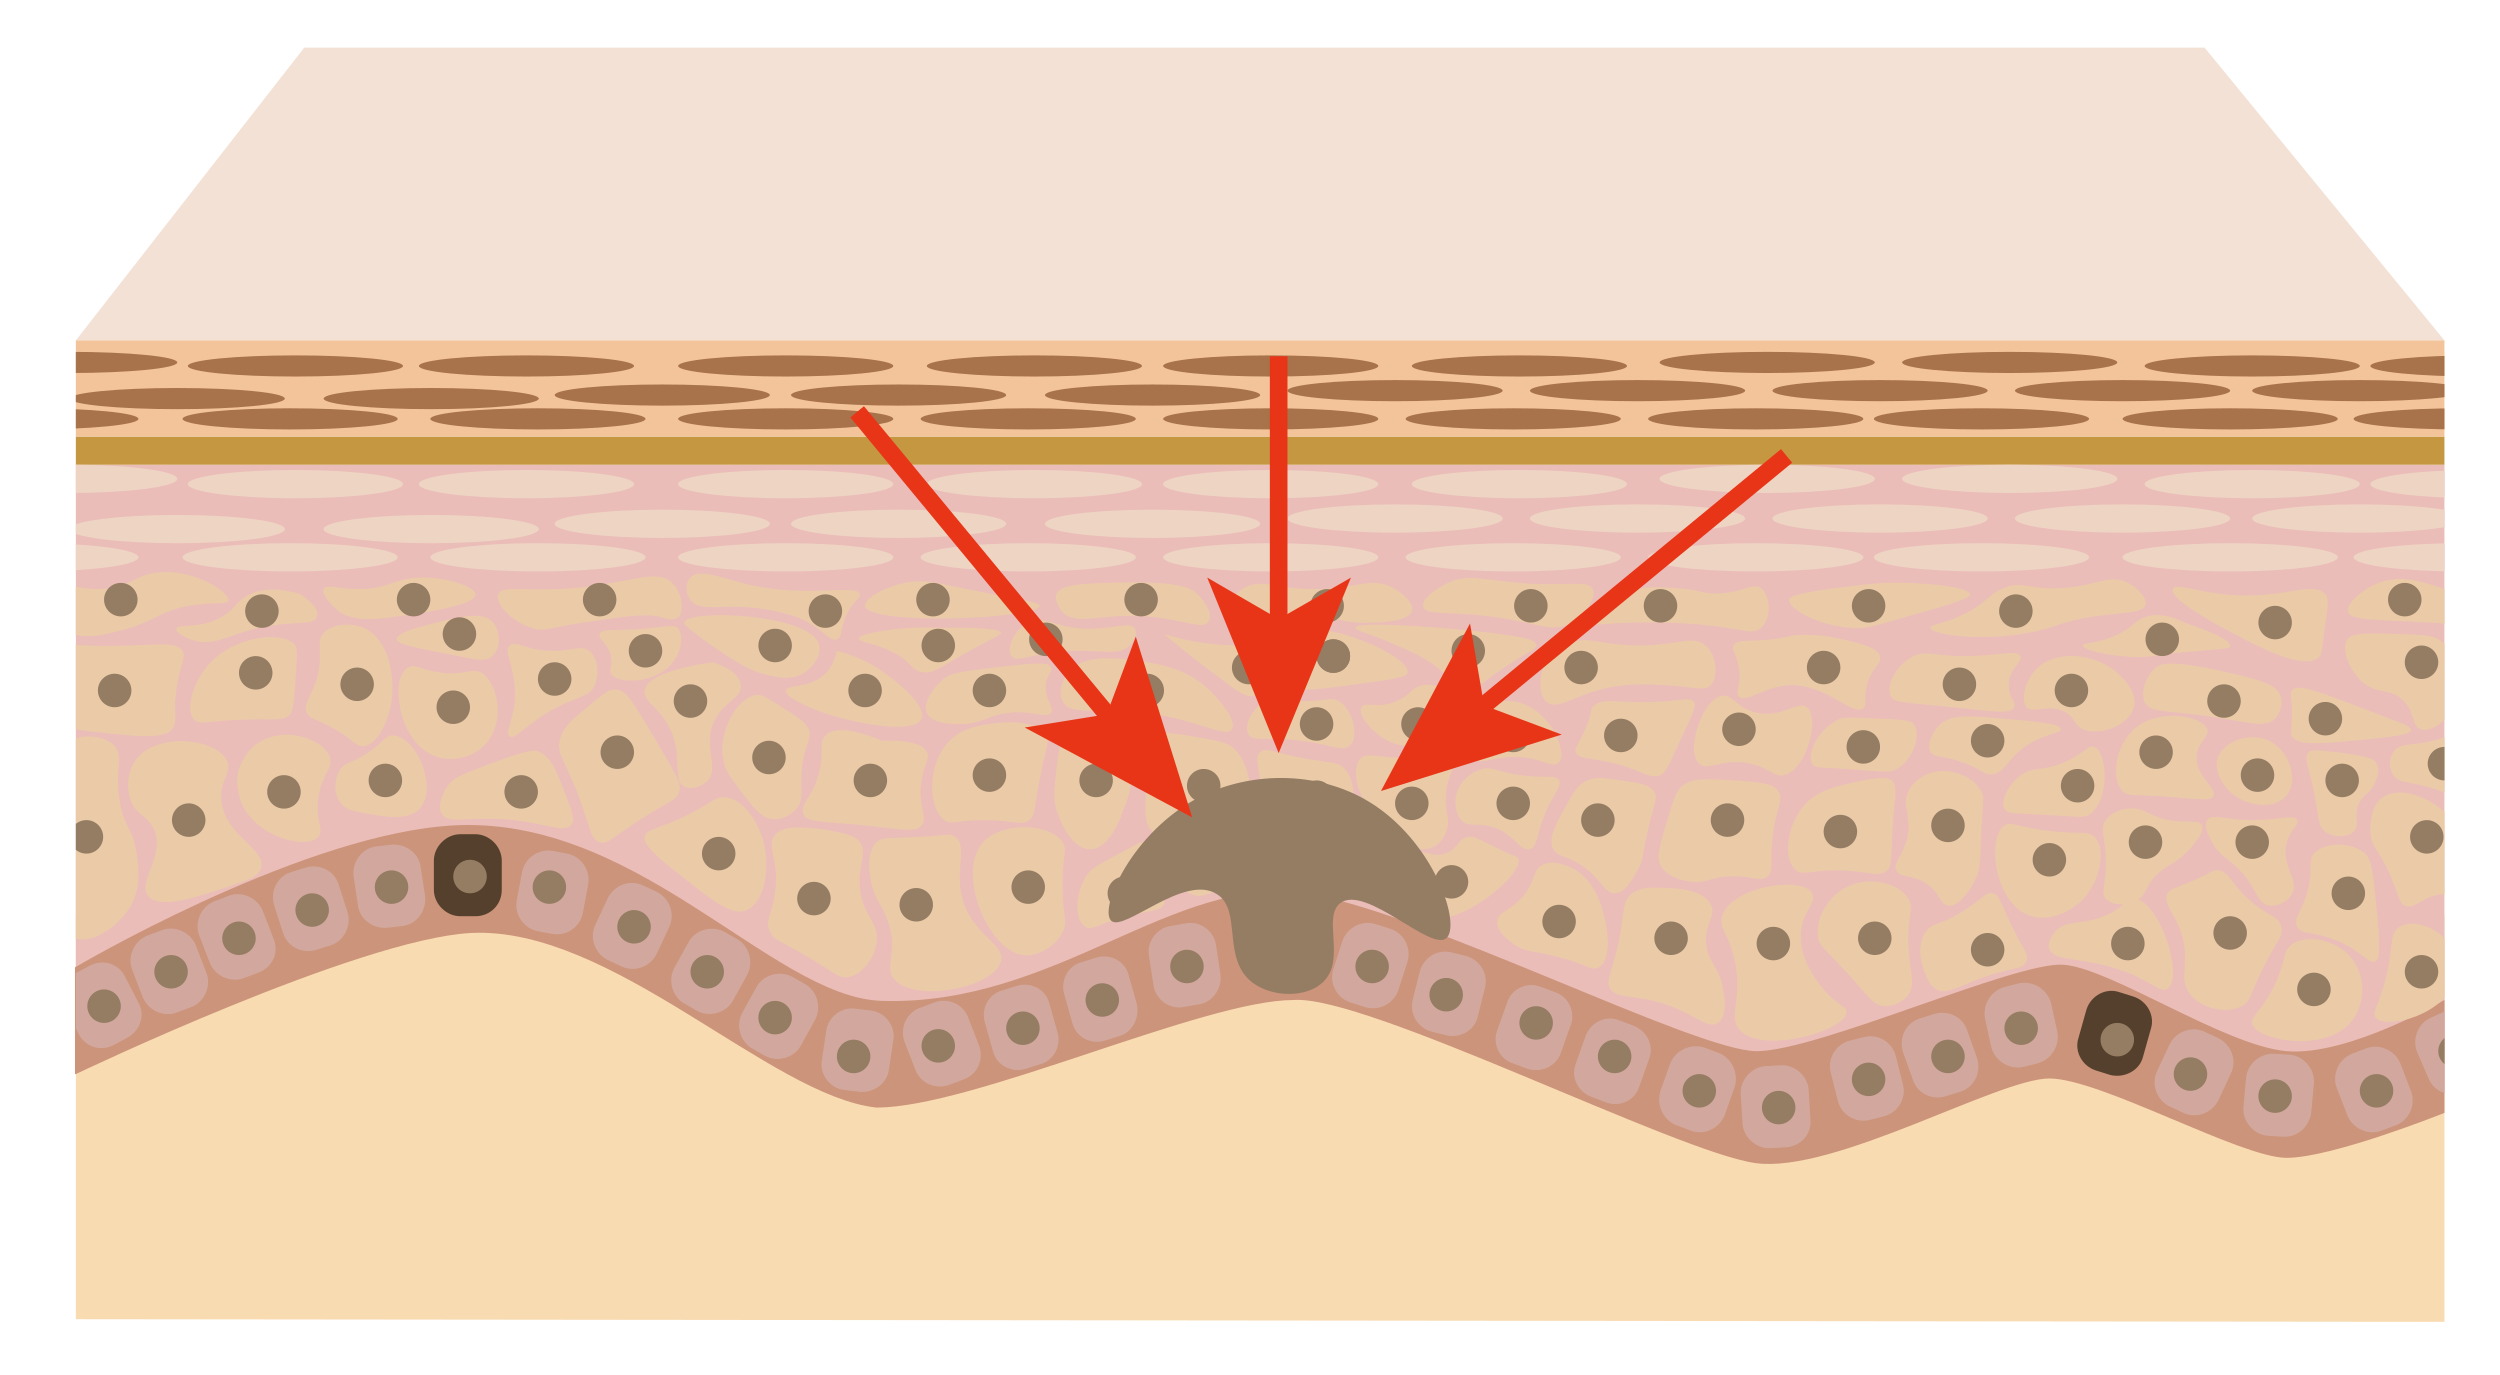 <?xml version="1.0" encoding="utf-8"?>
<!-- Generator: Adobe Illustrator 26.3.1, SVG Export Plug-In . SVG Version: 6.00 Build 0)  -->
<svg version="1.1" id="レイヤー_1" xmlns="http://www.w3.org/2000/svg" xmlns:xlink="http://www.w3.org/1999/xlink" x="0px"
	 y="0px" viewBox="0 0 283.5 155.9" style="enable-background:new 0 0 283.5 155.9;" xml:space="preserve">
<style type="text/css">
	.st0{fill:#F9DBB2;}
	.st1{fill:#EBBDB8;}
	.st2{fill:#F3E1D6;}
	.st3{fill:#CC947A;}
	.st4{fill:#C69741;}
	.st5{fill:#F3C49A;}
	.st6{clip-path:url(#SVGID_00000041978179487489245430000016481461875336800665_);}
	.st7{fill:#D2A89E;}
	.st8{fill:#54402C;}
	.st9{fill:#957D64;}
	.st10{clip-path:url(#SVGID_00000169541380742442847370000000426591151803847319_);}
	.st11{fill:#EED5C3;}
	.st12{clip-path:url(#SVGID_00000024689632628332392500000000730898057063234965_);}
	.st13{fill:#A8734A;}
	.st14{clip-path:url(#SVGID_00000134210587665520611090000006935464756526414725_);}
	.st15{fill:#EBCBA7;}
	.st16{fill:none;stroke:#E83518;stroke-width:2;stroke-miterlimit:5;}
	.st17{fill:#E83518;}
</style>
<g>
	<polygon class="st0" points="277.2,103.8 8.6,103.8 8.6,149.6 277.2,149.9 	"/>
	<polygon class="st1" points="8.6,52.7 277.2,52.7 277.2,119.2 259.9,126.2 233.9,115 199.8,124.9 145.4,106.4 100.7,119.8 
		49.5,100.6 8.6,119.2 	"/>
	<polygon class="st2" points="277.2,38.6 8.6,38.6 34.5,5.4 250,5.4 	"/>
	<path class="st3" d="M8.6,121.8c0,0,32-15.3,44.8-16c16-0.8,33.9,18.5,46,19.8c10.9,0,37.1-12.2,47.3-12.2
		c8.3-0.6,43.5,17.3,52.4,18.5s27.5-9.6,33.3-9.6s21.7,9,26.9,9c5.2,0,17.9-5.1,17.9-5.1v-12.8c0,0-10.9,6.4-17.9,5.8
		c-7-0.6-19.9-9.4-25.3-9.8s-27.8,9.8-34.8,9.8s-37.9-15.9-51.2-17.9c-15-2.2-28.2,12.8-48,12.2c-12.7-0.4-28.2-21.9-49.9-19.8
		c-17.2,1.6-41.6,16-41.6,16v12.1H8.6z"/>
	<rect x="8.6" y="49.5" class="st4" width="268.6" height="3.2"/>
	<rect x="8.6" y="38.6" class="st5" width="268.6" height="10.9"/>
	<g>
		<g>
			<defs>
				<rect id="SVGID_1_" x="8.6" y="91.1" width="268.6" height="40.9"/>
			</defs>
			<clipPath id="SVGID_00000162344723891132297330000000397278376204457883_">
				<use xlink:href="#SVGID_1_"  style="overflow:visible;"/>
			</clipPath>
			<g style="clip-path:url(#SVGID_00000162344723891132297330000000397278376204457883_);">
				<path class="st7" d="M14.4,117.7l-1.5,0.8c-1.5,0.8-3.3,0.2-4-1.3l-1.5-2.9c-0.8-1.5-0.2-3.3,1.3-4l1.5-0.8
					c1.5-0.8,3.3-0.2,4,1.3l1.5,2.9C16.5,115.1,15.9,116.9,14.4,117.7z"/>
				<path class="st7" d="M21.7,114.2l-1.6,0.6c-1.5,0.6-3.3-0.2-3.9-1.7L15,110c-0.6-1.5,0.2-3.3,1.7-3.9l1.6-0.6
					c1.5-0.6,3.3,0.2,3.9,1.7l1.2,3.1C24,111.8,23.2,113.6,21.7,114.2z"/>
				<path class="st7" d="M29.3,110.3l-1.6,0.6c-1.5,0.6-3.3-0.2-3.9-1.7l-1.2-3.1c-0.6-1.5,0.2-3.3,1.7-3.9l1.6-0.6
					c1.5-0.6,3.3,0.2,3.9,1.7l1.2,3.1C31.7,108,30.9,109.7,29.3,110.3z"/>
				<path class="st7" d="M37.5,107.2l-1.6,0.5c-1.6,0.5-3.3-0.3-3.8-1.9l-1-3.1c-0.5-1.6,0.3-3.3,1.9-3.8l1.6-0.5
					c1.6-0.5,3.3,0.3,3.8,1.9l1,3.1C39.9,105,39,106.7,37.5,107.2z"/>
				<path class="st7" d="M45.7,105l-1.7,0.2c-1.6,0.2-3.2-0.9-3.4-2.5l-0.5-3.3c-0.2-1.6,0.9-3.2,2.5-3.4l1.7-0.2
					c1.6-0.2,3.2,0.9,3.4,2.5l0.5,3.3C48.4,103.2,47.3,104.8,45.7,105z"/>
				<path class="st8" d="M53.9,103.9h-1.7c-1.6,0-3-1.4-3-3v-3.3c0-1.6,1.4-3,3-3h1.7c1.6,0,3,1.4,3,3v3.3
					C56.9,102.6,55.6,103.9,53.9,103.9z"/>
				<path class="st7" d="M62.6,105.9l-1.6-0.3c-1.6-0.3-2.7-1.9-2.4-3.5l0.6-3.2c0.3-1.6,1.9-2.7,3.5-2.4l1.6,0.3
					c1.6,0.3,2.7,1.9,2.4,3.5l-0.6,3.2C65.8,105.1,64.3,106.2,62.6,105.9z"/>
				<path class="st7" d="M70.5,109.6l-1.5-0.7c-1.5-0.7-2.2-2.5-1.5-4l1.4-3c0.7-1.5,2.5-2.2,4-1.5l1.5,0.7c1.5,0.7,2.2,2.5,1.5,4
					l-1.4,3C73.8,109.6,72,110.3,70.5,109.6z"/>
				<path class="st7" d="M79,114.6l-1.4-0.8c-1.4-0.8-1.9-2.7-1.1-4.1l1.6-2.9c0.8-1.4,2.7-1.9,4.1-1.1l1.4,0.8
					c1.4,0.8,1.9,2.7,1.1,4.1l-1.6,2.9C82.3,114.9,80.4,115.4,79,114.6z"/>
				<path class="st7" d="M86.7,119.7l-1.4-0.8c-1.4-0.8-1.9-2.7-1.1-4.1l1.6-2.9c0.8-1.4,2.7-1.9,4.1-1.1l1.4,0.8
					c1.4,0.8,1.9,2.7,1.1,4.1l-1.6,2.9C90,120,88.1,120.5,86.7,119.7z"/>
				<path class="st7" d="M97.4,123.8l-1.7-0.2c-1.6-0.2-2.8-1.8-2.5-3.4l0.5-3.3c0.2-1.6,1.8-2.8,3.4-2.5l1.7,0.2
					c1.6,0.2,2.8,1.8,2.5,3.4l-0.5,3.3C100.6,122.9,99,124,97.4,123.8z"/>
				<path class="st7" d="M109.3,122.4l-1.6,0.6c-1.5,0.6-3.3-0.1-3.9-1.7l-1.2-3.1c-0.6-1.5,0.1-3.3,1.7-3.9l1.6-0.6
					c1.5-0.6,3.3,0.1,3.9,1.7l1.2,3.1C111.6,120.1,110.9,121.8,109.3,122.4z"/>
				<path class="st7" d="M117.9,120.7l-1.6,0.5c-1.6,0.5-3.3-0.4-3.7-2l-0.9-3.2c-0.5-1.6,0.4-3.3,2-3.7l1.6-0.5
					c1.6-0.5,3.3,0.4,3.7,2l0.9,3.2C120.4,118.6,119.5,120.3,117.9,120.7z"/>
				<path class="st7" d="M126.9,117.5l-1.6,0.5c-1.6,0.5-3.3-0.4-3.7-2l-0.9-3.2c-0.5-1.6,0.4-3.3,2-3.7l1.6-0.5
					c1.6-0.5,3.3,0.4,3.7,2l0.9,3.2C129.3,115.4,128.4,117.1,126.9,117.5z"/>
				<path class="st7" d="M135.9,113.9l-1.7,0.3c-1.6,0.3-3.2-0.9-3.4-2.5l-0.5-3.3c-0.3-1.6,0.9-3.2,2.5-3.4l1.7-0.3
					c1.6-0.3,3.2,0.9,3.4,2.5l0.5,3.3C138.6,112.1,137.5,113.7,135.9,113.9z"/>
				<path class="st8" d="M146.7,111.6H145c-1.7,0-3-1.4-3-3v-3.3c0-1.7,1.3-3,3-3h1.7c1.7,0,3,1.3,3,3v3.3
					C149.7,110.2,148.3,111.6,146.7,111.6z"/>
				<path class="st7" d="M154.8,114.2l-1.6-0.5c-1.6-0.5-2.5-2.2-2-3.8l1-3.1c0.5-1.6,2.2-2.5,3.8-2l1.6,0.5c1.6,0.5,2.5,2.2,2,3.8
					l-1,3.1C158.1,113.8,156.4,114.7,154.8,114.2z"/>
				<path class="st7" d="M164,117.4l-1.6-0.4c-1.6-0.4-2.6-2-2.2-3.6l0.8-3.2c0.4-1.6,2-2.6,3.6-2.2l1.6,0.4c1.6,0.4,2.6,2,2.2,3.6
					l-0.8,3.2C167.3,116.8,165.6,117.8,164,117.4z"/>
				<path class="st7" d="M173.2,121.2l-1.6-0.6c-1.6-0.5-2.4-2.3-1.8-3.8l1.1-3.1c0.5-1.6,2.3-2.4,3.8-1.8l1.6,0.6
					c1.6,0.5,2.4,2.3,1.8,3.8l-1.1,3.1C176.5,120.9,174.8,121.7,173.2,121.2z"/>
				<path class="st7" d="M182.1,125l-1.6-0.6c-1.6-0.6-2.4-2.3-1.8-3.8l1.1-3.1c0.6-1.6,2.3-2.4,3.8-1.8l1.6,0.6
					c1.6,0.6,2.4,2.3,1.8,3.8l-1.1,3.1C185.4,124.8,183.7,125.6,182.1,125z"/>
				<path class="st7" d="M191.7,128.2l-1.6-0.6c-1.5-0.6-2.3-2.3-1.8-3.9l1.1-3.1c0.6-1.5,2.3-2.3,3.9-1.8l1.6,0.6
					c1.5,0.6,2.3,2.3,1.8,3.9l-1.1,3.1C195,128,193.2,128.8,191.7,128.2z"/>
				<path class="st7" d="M202.5,130.1l-1.7,0.1c-1.6,0.1-3.1-1.2-3.2-2.8l-0.2-3.3c-0.1-1.6,1.2-3.1,2.8-3.2l1.7-0.1
					c1.6-0.1,3.1,1.2,3.2,2.8l0.2,3.3C205.5,128.6,204.2,130,202.5,130.1z"/>
				<path class="st7" d="M213.6,126.6L212,127c-1.6,0.4-3.2-0.6-3.6-2.2l-0.8-3.2c-0.4-1.6,0.6-3.2,2.2-3.6l1.6-0.4
					c1.6-0.4,3.2,0.6,3.6,2.2l0.8,3.2C216.2,124.6,215.2,126.2,213.6,126.6z"/>
				<path class="st7" d="M222.3,123.8l-1.6,0.5c-1.6,0.5-3.3-0.3-3.8-1.9l-1.1-3.1c-0.5-1.6,0.3-3.3,1.9-3.8l1.6-0.5
					c1.6-0.5,3.3,0.3,3.8,1.9l1.1,3.1C224.7,121.6,223.9,123.3,222.3,123.8z"/>
				<path class="st7" d="M231,120.6l-1.6,0.4c-1.6,0.3-3.2-0.7-3.6-2.3l-0.7-3.2c-0.3-1.6,0.7-3.2,2.3-3.6l1.6-0.4
					c1.6-0.3,3.2,0.7,3.6,2.3l0.7,3.2C233.6,118.6,232.6,120.2,231,120.6z"/>
				<path class="st8" d="M239.3,121.9l-1.6-0.5c-1.6-0.5-2.5-2.2-2-3.7l0.9-3.2c0.5-1.6,2.2-2.5,3.7-2l1.6,0.5
					c1.6,0.5,2.5,2.2,2,3.7l-0.9,3.2C242.6,121.4,240.9,122.3,239.3,121.9z"/>
				<path class="st7" d="M247.6,126.2l-1.5-0.7c-1.5-0.7-2.2-2.5-1.5-4l1.4-3c0.7-1.5,2.5-2.2,4-1.5l1.5,0.7c1.5,0.7,2.2,2.5,1.5,4
					l-1.4,3C250.9,126.2,249.1,126.9,247.6,126.2z"/>
				<path class="st7" d="M258.9,128.9l-1.7-0.1c-1.6-0.1-2.9-1.6-2.8-3.2l0.3-3.3c0.1-1.6,1.6-2.9,3.2-2.8l1.7,0.1
					c1.6,0.1,2.9,1.6,2.8,3.2l-0.3,3.3C261.9,127.8,260.5,129,258.9,128.9z"/>
				<path class="st7" d="M271.7,127.6l-1.6,0.6c-1.5,0.6-3.3-0.2-3.9-1.7l-1.2-3.1c-0.6-1.5,0.2-3.3,1.7-3.9l1.6-0.6
					c1.5-0.6,3.3,0.2,3.9,1.7l1.2,3.1C274,125.3,273.2,127,271.7,127.6z"/>
				<path class="st7" d="M280.8,123.2l-1.5,0.7c-1.5,0.6-3.3-0.1-3.9-1.6l-1.3-3c-0.6-1.5,0.1-3.3,1.6-3.9l1.5-0.7
					c1.5-0.6,3.3,0.1,3.9,1.6l1.3,3C283,120.8,282.3,122.6,280.8,123.2z"/>
				<circle class="st9" cx="11.8" cy="114.1" r="1.9"/>
				<circle class="st9" cx="19.4" cy="110.2" r="1.9"/>
				<circle class="st9" cx="27.1" cy="106.4" r="1.9"/>
				<circle class="st9" cx="35.4" cy="103.2" r="1.9"/>
				<circle class="st9" cx="44.4" cy="100.6" r="1.9"/>
				<circle class="st9" cx="53.3" cy="99.4" r="1.9"/>
				<circle class="st9" cx="62.3" cy="100.6" r="1.9"/>
				<circle class="st9" cx="71.9" cy="105.1" r="1.9"/>
				<circle class="st9" cx="80.2" cy="110.2" r="1.9"/>
				<circle class="st9" cx="87.9" cy="115.4" r="1.9"/>
				<circle class="st9" cx="96.8" cy="119.8" r="1.9"/>
				<circle class="st9" cx="106.4" cy="118.6" r="1.9"/>
				<circle class="st9" cx="116" cy="116.6" r="1.9"/>
				<circle class="st9" cx="125" cy="113.4" r="1.9"/>
				<path class="st9" d="M136.5,109.6c0,1.1-0.9,1.9-1.9,1.9c-1.1,0-1.9-0.9-1.9-1.9c0-1.1,0.9-1.9,1.9-1.9S136.5,108.5,136.5,109.6
					z"/>
				<circle class="st9" cx="146.1" cy="107.7" r="1.9"/>
				<circle class="st9" cx="155.6" cy="109.6" r="1.9"/>
				<circle class="st9" cx="164" cy="112.8" r="1.9"/>
				<circle class="st9" cx="174.2" cy="116" r="1.9"/>
				<circle class="st9" cx="183.1" cy="119.8" r="1.9"/>
				<circle class="st9" cx="192.7" cy="123.7" r="1.9"/>
				<circle class="st9" cx="201.7" cy="125.6" r="1.9"/>
				<circle class="st9" cx="211.9" cy="122.4" r="1.9"/>
				<circle class="st9" cx="220.9" cy="119.8" r="1.9"/>
				<circle class="st9" cx="229.2" cy="116.6" r="1.9"/>
				<circle class="st9" cx="240.1" cy="117.9" r="1.9"/>
				<circle class="st9" cx="248.4" cy="121.8" r="1.9"/>
				<circle class="st9" cx="258" cy="124.3" r="1.9"/>
				<circle class="st9" cx="269.5" cy="123.7" r="1.9"/>
				<circle class="st9" cx="278.4" cy="119.2" r="1.9"/>
			</g>
		</g>
	</g>
	<g>
		<g>
			<defs>
				<rect id="SVGID_00000088129305636744276480000018216157561432561053_" x="8.6" y="52.7" width="268.6" height="18.5"/>
			</defs>
			<clipPath id="SVGID_00000084495063499363570160000014411665419120820118_">
				<use xlink:href="#SVGID_00000088129305636744276480000018216157561432561053_"  style="overflow:visible;"/>
			</clipPath>
			<g style="clip-path:url(#SVGID_00000084495063499363570160000014411665419120820118_);">
				<ellipse class="st11" cx="32.9" cy="63.2" rx="12.2" ry="1.6"/>
				<ellipse class="st11" cx="61" cy="63.2" rx="12.2" ry="1.6"/>
				<ellipse class="st11" cx="89.1" cy="63.2" rx="12.2" ry="1.6"/>
				<ellipse class="st11" cx="116.6" cy="63.2" rx="12.2" ry="1.6"/>
				<ellipse class="st11" cx="144.1" cy="63.2" rx="12.2" ry="1.6"/>
				<ellipse class="st11" cx="171.6" cy="63.2" rx="12.2" ry="1.6"/>
				<ellipse class="st11" cx="199.1" cy="63.2" rx="12.2" ry="1.6"/>
				<ellipse class="st11" cx="224.7" cy="63.2" rx="12.2" ry="1.6"/>
				<ellipse class="st11" cx="252.9" cy="63.2" rx="12.2" ry="1.6"/>
				<ellipse class="st11" cx="279.1" cy="63.2" rx="12.2" ry="1.6"/>
				<ellipse class="st11" cx="3.5" cy="63.2" rx="12.2" ry="1.6"/>
				<ellipse class="st11" cx="20.1" cy="60" rx="12.2" ry="1.6"/>
				<ellipse class="st11" cx="48.9" cy="60" rx="12.2" ry="1.6"/>
				<ellipse class="st11" cx="75.1" cy="59.4" rx="12.2" ry="1.6"/>
				<ellipse class="st11" cx="101.9" cy="59.4" rx="12.2" ry="1.6"/>
				<ellipse class="st11" cx="130.7" cy="59.4" rx="12.2" ry="1.6"/>
				<ellipse class="st11" cx="158.2" cy="58.8" rx="12.2" ry="1.6"/>
				<ellipse class="st11" cx="185.7" cy="58.8" rx="12.2" ry="1.6"/>
				<ellipse class="st11" cx="213.2" cy="58.8" rx="12.2" ry="1.6"/>
				<ellipse class="st11" cx="240.7" cy="58.8" rx="12.2" ry="1.6"/>
				<ellipse class="st11" cx="267.6" cy="58.8" rx="12.2" ry="1.6"/>
				<ellipse class="st11" cx="255.4" cy="54.9" rx="12.2" ry="1.6"/>
				<ellipse class="st11" cx="281" cy="54.9" rx="12.2" ry="1.6"/>
				<ellipse class="st11" cx="227.9" cy="54.3" rx="12.2" ry="1.6"/>
				<ellipse class="st11" cx="200.4" cy="54.3" rx="12.2" ry="1.6"/>
				<ellipse class="st11" cx="172.3" cy="54.9" rx="12.2" ry="1.6"/>
				<ellipse class="st11" cx="144.1" cy="54.9" rx="12.2" ry="1.6"/>
				<ellipse class="st11" cx="117.3" cy="54.9" rx="12.2" ry="1.6"/>
				<ellipse class="st11" cx="89.1" cy="54.9" rx="12.2" ry="1.6"/>
				<ellipse class="st11" cx="59.7" cy="54.9" rx="12.2" ry="1.6"/>
				<ellipse class="st11" cx="33.5" cy="54.9" rx="12.2" ry="1.6"/>
				<ellipse class="st11" cx="7.9" cy="54.3" rx="12.2" ry="1.6"/>
			</g>
		</g>
	</g>
	<g>
		<g>
			<defs>
				<rect id="SVGID_00000160910268898066535620000013900879225326519965_" x="8.6" y="39.9" width="268.6" height="13.4"/>
			</defs>
			<clipPath id="SVGID_00000171714542390269597920000008299038302319369141_">
				<use xlink:href="#SVGID_00000160910268898066535620000013900879225326519965_"  style="overflow:visible;"/>
			</clipPath>
			<g style="clip-path:url(#SVGID_00000171714542390269597920000008299038302319369141_);">
				<ellipse class="st13" cx="32.9" cy="47.5" rx="12.2" ry="1.2"/>
				<ellipse class="st13" cx="61" cy="47.5" rx="12.2" ry="1.2"/>
				<ellipse class="st13" cx="89.1" cy="47.5" rx="12.2" ry="1.2"/>
				<ellipse class="st13" cx="116.6" cy="47.5" rx="12.2" ry="1.2"/>
				<ellipse class="st13" cx="144.1" cy="47.5" rx="12.2" ry="1.2"/>
				<ellipse class="st13" cx="171.6" cy="47.5" rx="12.2" ry="1.2"/>
				<ellipse class="st13" cx="199.1" cy="47.5" rx="12.2" ry="1.2"/>
				<ellipse class="st13" cx="224.7" cy="47.5" rx="12.2" ry="1.2"/>
				<ellipse class="st13" cx="252.9" cy="47.5" rx="12.2" ry="1.2"/>
				<ellipse class="st13" cx="279.1" cy="47.5" rx="12.2" ry="1.2"/>
				<ellipse class="st13" cx="3.5" cy="47.5" rx="12.2" ry="1.2"/>
				<ellipse class="st13" cx="20.1" cy="45.2" rx="12.2" ry="1.2"/>
				<ellipse class="st13" cx="48.9" cy="45.2" rx="12.2" ry="1.2"/>
				<ellipse class="st13" cx="75.1" cy="44.8" rx="12.2" ry="1.2"/>
				<ellipse class="st13" cx="101.9" cy="44.8" rx="12.2" ry="1.2"/>
				<ellipse class="st13" cx="130.7" cy="44.8" rx="12.2" ry="1.2"/>
				<ellipse class="st13" cx="158.2" cy="44.3" rx="12.2" ry="1.2"/>
				<ellipse class="st13" cx="185.7" cy="44.3" rx="12.2" ry="1.2"/>
				<ellipse class="st13" cx="213.2" cy="44.3" rx="12.2" ry="1.2"/>
				<ellipse class="st13" cx="240.7" cy="44.3" rx="12.2" ry="1.2"/>
				<ellipse class="st13" cx="267.6" cy="44.3" rx="12.2" ry="1.2"/>
				<ellipse class="st13" cx="255.4" cy="41.5" rx="12.2" ry="1.2"/>
				<ellipse class="st13" cx="281" cy="41.5" rx="12.2" ry="1.2"/>
				<ellipse class="st13" cx="227.9" cy="41.1" rx="12.2" ry="1.2"/>
				<ellipse class="st13" cx="200.4" cy="41.1" rx="12.2" ry="1.2"/>
				<ellipse class="st13" cx="172.3" cy="41.5" rx="12.2" ry="1.2"/>
				<ellipse class="st13" cx="144.1" cy="41.5" rx="12.2" ry="1.2"/>
				<ellipse class="st13" cx="117.3" cy="41.5" rx="12.2" ry="1.2"/>
				<ellipse class="st13" cx="89.1" cy="41.5" rx="12.2" ry="1.2"/>
				<ellipse class="st13" cx="59.7" cy="41.5" rx="12.2" ry="1.2"/>
				<ellipse class="st13" cx="33.5" cy="41.5" rx="12.2" ry="1.2"/>
				<ellipse class="st13" cx="7.9" cy="41.1" rx="12.2" ry="1.2"/>
			</g>
		</g>
	</g>
	<g>
		<g>
			<defs>
				<rect id="SVGID_00000049910818676867663700000010640764804440432025_" x="8.6" y="61.6" width="268.6" height="58.2"/>
			</defs>
			<clipPath id="SVGID_00000092456989321588157780000001342665189054348427_">
				<use xlink:href="#SVGID_00000049910818676867663700000010640764804440432025_"  style="overflow:visible;"/>
			</clipPath>
			<g style="clip-path:url(#SVGID_00000092456989321588157780000001342665189054348427_);">
				<path class="st15" d="M15.4,86.2c-0.9,1.2-1.1,3-0.6,4.5c0.6,1.7,1.8,1.7,2.6,3.2c1.5,3-1.9,6.1-0.6,7.7c1.3,1.6,5.8,0,7.7-0.6
					c3.2-1.1,4.8-1.4,5.1-2.6c0.6-2.2-4.2-3.6-4.5-7.7c-0.2-2.3,1.3-3.1,0.6-4.5C24.4,83.7,17.7,83,15.4,86.2z"/>
				<path class="st15" d="M31,83.4"/>
				<path class="st15" d="M36.1,94.9c0.7-0.8-0.4-1.8,0-4.5s1.7-3.2,1.3-4.5c-0.6-2-4.8-3.5-7.7-1.9c-1.9,1-2.5,3-2.6,3.2
					c-0.6,2.2,0.4,4.1,0.6,4.5C29.7,95.1,34.8,96.3,36.1,94.9z"/>
				<path class="st15" d="M44.4,83.4c-0.8,0.1-0.8,0.7-2.6,1.9c-1.8,1.3-2.5,1-3.2,1.9c-0.7,1.1-0.8,2.8,0,3.8
					c0.6,0.9,1.6,1,3.2,1.3c2.3,0.4,4.5,0.7,5.8-0.6c1.1-1.3,0.8-3.2,0.6-3.8C47.8,85.6,46,83.3,44.4,83.4z"/>
				<path class="st15" d="M50.8,89.1c0.6-0.9,1.4-1.2,5.1-2.6c4.2-1.6,4.8-1.4,5.1-1.3c1.5,0.6,2.1,2.2,3.2,5.1
					c0.7,1.8,1,2.7,0.6,3.2c-0.8,1.1-3.1-0.3-7.7-0.6c-4.2-0.3-6.3,0.6-7-0.6C49.4,91.2,50.7,89.2,50.8,89.1z"/>
				<path class="st15" d="M7.9,84c-5.6,2.8-4.3,20.8,0.6,22.4c2.1,0.7,5.1-1.5,6.4-3.8c1.1-2.1,0.8-4.4,0.6-5.8
					c-0.4-2.8-1.4-2.9-1.9-5.8c-0.7-3.6,0.5-5.1-0.6-6.4C11.9,83.4,9.5,83.2,7.9,84z"/>
				<path class="st15" d="M68,95.5c-1.1-0.3-1-1.7-2.6-5.8c-1.5-3.8-2.3-4.3-1.9-5.8c0.3-1.4,1.4-2.3,3.2-3.8c1.6-1.3,2.3-2,3.2-1.9
					c1.1,0.1,1.7,1.1,4.5,5.8c2.4,4.1,2.9,4.8,2.6,5.8c-0.3,1-1.1,1-4.5,3.2C69.4,95,68.9,95.8,68,95.5z"/>
				<path class="st15" d="M82.1,90.4c2.2,0.1,3.9,2.9,4.5,5.1c0.7,2.8,0.2,6.7-1.9,7.7c-1.7,0.8-4.1-1.2-9-5.1
					c-2-1.7-2.7-2.5-2.6-3.2c0.2-1,1.9-0.9,5.1-2.6C80.8,91,81,90.4,82.1,90.4z"/>
				<path class="st15" d="M97.5,95.5c0.9,1.3-0.2,2.4,0,5.1c0.3,3.4,2.3,4,1.9,6.4c-0.3,1.7-1.6,3.5-3.2,3.8
					c-1.1,0.2-1.5-0.5-5.1-2.6c-2.8-1.6-3.4-1.6-3.8-2.6c-0.6-1.3,0.3-1.9,0.6-4.5c0.5-3.8-1.1-5.1,0-6.4c1-1.2,3.2-0.9,5.8-0.6
					C95.6,94.5,96.8,94.6,97.5,95.5z"/>
				<path class="st15" d="M108.3,94.9c-0.5-0.4-0.9-0.2-3.8,0c-3.8,0.2-4.4,0-5.1,0.6c-1.2,1.2-0.8,3.5-0.6,4.5
					c0.4,2.1,1.2,2.4,1.9,4.5c1.2,3.4-0.4,4.9,0.6,6.4c2.1,2.9,11.4,1.2,12.2-1.9c0.5-2.1-3.6-3-4.5-7.7
					C108.4,98.2,109.7,95.9,108.3,94.9z"/>
				<path class="st15" d="M120.5,95.5c-1.4-2.1-6.8-2.4-9,0c-3.1,3.4,0.5,12.3,4.5,12.8c1.7,0.2,3.7-1,4.5-2.6c0.6-1.2,0-1.9,0-5.1
					C120.4,97.1,121.1,96.5,120.5,95.5z"/>
				<path class="st15" d="M123.7,98.7c0.3-0.3,1.2-0.8,3.2-1.9c2.4-1.3,2.9-1.5,3.2-1.3c0.7,0.4,0,1.7,0.6,3.8
					c0.6,1.9,1.6,2.4,1.3,3.2c-0.3,0.8-1.4,0.7-3.8,1.3c-3.7,0.9-4.3,1.8-5.1,1.3C121.7,104.3,121.9,100.6,123.7,98.7z"/>
				<path class="st15" d="M137.7,94.3c1.3,0.2,1.2,1.6,3.2,2.6c1.6,0.8,2.6,0.4,3.2,1.3c0.5,0.7,0.6,2,0,2.6c-0.7,0.8-1.9-0.2-4.5,0
					c-2.5,0.2-3.1,1.2-4.5,0.6c-1.1-0.4-1.8-1.5-1.9-2.6C132.9,96.3,135.9,93.9,137.7,94.3z"/>
				<path class="st15" d="M154.4,93.6c-1.2,0-1.2,1.6-3.2,2.6s-3.4,0.1-4.5,1.3c-0.6,0.7-1.1,1.8-0.6,2.6c0.6,1,2.5,0.2,5.8,0.6
					c3.9,0.5,5.6,2.1,6.4,1.3c0.6-0.6,0.1-2-0.6-3.8C156.9,96.3,155.9,93.7,154.4,93.6z"/>
				<path class="st15" d="M166.5,94.9c-1.2,0.2-1.1,1.4-2.6,1.9s-2.4-0.5-3.2,0c-1.5,0.8-1.5,5.7,0.6,7c3.3,2.1,11.5-4.5,10.9-6.4
					c-0.1-0.3-0.4-0.2-2.6-1.3C167.5,95.1,167.2,94.8,166.5,94.9z"/>
				<path class="st15" d="M178.7,98.7c-0.3-0.2-2.4-1.4-3.8-0.6c-1.1,0.6-0.7,1.5-1.9,3.2c-1.5,2-3.1,2-3.2,3.2s1.4,2.2,1.9,2.6
					c1.3,0.9,2.2,0.7,4.5,1.3c3.6,0.8,4.2,1.8,5.1,1.3c1.7-1,0.8-5.3,0.6-5.8C181.6,102.8,181,100.1,178.7,98.7z"/>
				<path class="st15" d="M194,102.6c-0.8-1.7-3.9-1.9-5.1-1.9c-1.6-0.1-2.8-0.1-3.8,0.6c-1.4,1.1-0.7,2.5-1.9,7
					c-0.6,2.3-1.1,3-0.6,3.8c0.6,1,2,0.8,4.5,1.3c4.7,1,6.4,3.5,7.7,2.6c1.1-0.7,0.8-3,0.6-3.8c-0.4-2.6-1.7-2.9-1.9-5.1
					C193.2,104.7,194.7,103.9,194,102.6z"/>
				<path class="st15" d="M205.5,101.3c0.6,1.1-1.4,2.2-1.3,5.1s2.1,5.2,2.6,5.8c1.5,1.8,2.6,1.9,2.6,2.6c-0.1,2.1-9.7,4.9-12.2,1.9
					c-1.3-1.6,0.6-3.6-0.6-8.3c-0.7-2.7-1.7-3.2-1.3-4.5C196.3,100.5,204.4,99.3,205.5,101.3z"/>
				<path class="st15" d="M216.4,101.9c-1.1-1.8-4.5-2.6-7-1.3c-2.2,1.1-3.6,3.7-3.2,5.8c0.2,1,0.6,1,3.8,4.5c2,2.3,2.6,3.2,3.8,3.2
					c1,0,2-0.5,2.6-1.3c0.9-1.3,0.1-2.5,0-5.8C216.3,103.6,217.1,103.1,216.4,101.9z"/>
				<path class="st15" d="M227.3,101.9"/>
				<path class="st15" d="M226,101.3c-0.8-0.2-1.3,0.7-3.2,1.9c-2.7,1.8-3.7,1.3-4.5,2.6c-1.1,1.7-0.2,4.1,0,4.5
					c0.3,0.8,0.6,1.5,1.3,1.9c1.1,0.6,2.2-0.2,5.1-1.3c3.6-1.3,4.7-0.9,5.1-1.9c0.3-0.8-0.3-1.1-1.9-4.5
					C226.8,102.2,226.7,101.5,226,101.3z"/>
				<path class="st15" d="M242,101.9c-1-0.1-1,1-3.2,1.9c-2.7,1.2-4.5,0.4-5.8,1.9c-0.1,0.2-0.9,1.1-0.6,1.9c0.4,1.3,2.9,1,6.4,1.9
					c4.8,1.2,6.1,3.3,7,2.6C247.7,110.8,244.9,102.1,242,101.9z"/>
				<path class="st15" d="M251.6,98.7c-0.6-0.1-0.7,0.2-3.2,1.3c-1.9,0.8-2.3,0.8-2.6,1.3c-0.5,1,0.5,2,1.3,3.8
					c1.6,3.9-0.3,5.7,1.3,7.7c1.3,1.6,4.1,2.2,5.8,1.3c1.2-0.6,0.8-1.4,3.2-5.8c1.1-1.9,1.5-2.4,1.3-3.2c-0.3-1.3-1.7-1.2-3.8-3.2
					C252.9,100.1,252.8,98.9,251.6,98.7z"/>
				<path class="st15" d="M266.9,109c-1.7-2.5-5.3-3.1-7-1.9c-1.1,0.8-0.6,1.7-1.9,4.5c-1.5,3.1-2.8,3.6-2.6,4.5
					c0.6,2,8.8,3.4,11.5-0.6C268.1,113.7,268.3,111,266.9,109z"/>
				<path class="st15" d="M276.5,105.8c-1.2-0.9-3.3-1.5-4.5-0.6c-1,0.7-0.6,1.9-1.3,5.1c-0.8,3.6-1.8,4.5-1.3,5.1
					c1.1,1.4,8.1-0.3,9-4.5C278.8,109.2,278.2,107,276.5,105.8z"/>
				<path class="st15" d="M268.2,96.8c-1.6-1.4-4.6-1.3-5.8,0c-0.7,0.8-0.1,1.5-0.6,3.8c-0.6,2.7-1.8,3.5-1.3,4.5
					c0.5,0.9,1.6,0.5,3.8,1.3c3.3,1.1,4.2,3,5.1,2.6c0.3-0.2,0.7-0.6,0-7C269,98,268.8,97.4,268.2,96.8z"/>
				<path class="st15" d="M275.9,91.1c-1.4-0.9-4.1-1.9-5.8-0.6c-1.4,1.1-1.3,3.4-1.3,3.8c0.1,2,1.2,2.1,2.6,5.8
					c0.7,1.7,0.7,2.3,1.3,2.6c1.2,0.5,2.2-1.3,4.5-1.3c1.6,0,2,0.9,2.6,0.6C281.1,101.1,280.4,93.8,275.9,91.1z"/>
				<path class="st15" d="M4.7,73.8c1.3-1.4,2.7-0.3,10.2-0.6c3.3-0.1,5.1-0.4,5.8,0.6c0.4,0.7-0.2,1.4-0.6,3.8
					c-0.6,3.2,0.2,4.1-0.6,5.1c-0.3,0.4-1.1,1.1-5.8,0.6c-5.1-0.5-7.6-0.7-9-2.6S3.2,75.5,4.7,73.8z"/>
				<path class="st15" d="M33.5,73.2c-1.3-1.8-7.4-1.1-10.2,2.6c-1.4,1.8-2.3,4.6-1.3,5.8c0.7,0.7,1.6,0.1,5.8,0
					c3.4-0.1,4.4,0.2,5.1-0.6c0.2-0.3,0.4-0.6,0.6-3.8C33.7,74.7,33.7,73.5,33.5,73.2z"/>
				<path class="st15" d="M41.2,71.2c-1.4-0.6-3.5-0.5-4.5,0.6c-0.9,1-0.1,1.9-0.6,4.5c-0.6,2.7-1.8,3.4-1.3,4.5
					c0.3,0.8,1,0.6,3.2,1.9s2.4,2,3.2,1.9c1.6-0.1,2.9-2.9,3.2-5.1C44.8,76.7,44.1,72.4,41.2,71.2z"/>
				<path class="st15" d="M54.6,76.3c-1.1-0.6-1.8,0.3-4.5,0c-2.4-0.3-3-1.1-3.8-0.6c-1.4,0.7-1.3,3.7-0.6,5.8
					c0.2,0.7,1.4,3.9,4.5,4.5c1.9,0.3,3.9-0.4,5.1-1.9C57.3,81.5,56.4,77.4,54.6,76.3z"/>
				<path class="st15" d="M66.8,73.8c-1-0.7-1.9,0.1-4.5,0c-2.8-0.1-3.8-1.2-4.5-0.6c-0.8,0.7,0.7,2.4,0.6,5.8
					c-0.1,2.7-1.2,4.1-0.6,4.5c0.7,0.5,2.3-2,6.4-3.8c1.7-0.7,2.7-0.9,3.2-1.9C68,76.4,67.8,74.6,66.8,73.8z"/>
				<path class="st15" d="M68,71.9c0.2-0.7,1.8-0.3,5.1-0.6c2.6-0.3,3.4-0.5,3.8,0c0.7,0.8,0.3,2.7-0.6,3.8c-1.9,2.5-6.3,2.5-7,1.3
					c-0.3-0.5,0.2-0.8,0-1.9C69,72.9,67.8,72.5,68,71.9z"/>
				<path class="st15" d="M80.8,75.1c-6.1,0.9-7.5,2.2-7.7,3.2c-0.2,1.4,2.1,2,3.2,5.1c1,2.9,0,5.1,1.3,5.8c0.7,0.4,1.9,0,2.6-0.6
					c1.4-1.5-0.4-3.6,0.6-6.4c1-2.6,3.4-3,3.2-4.5C83.9,76.6,82.7,75.7,80.8,75.1z"/>
				<path class="st15" d="M91.7,82.7c-0.3-0.8-1.3-1.4-3.2-2.6c-1.4-0.9-2.1-1.3-2.6-1.3c-2.2,0.1-4.7,4.3-3.8,7.7
					c0.2,1,0.8,1.7,1.9,3.2c1.4,1.8,2.4,3.2,3.8,3.2c1,0,2-0.5,2.6-1.3c0.9-1.2,0.2-2.2,0.6-5.1C91.4,84.2,92.1,83.8,91.7,82.7z"/>
				<path class="st15" d="M100,84c-4.1-1.7-5.7-1.3-6.4-0.6c-0.7,0.7-0.2,1.6-0.6,3.8c-0.7,3.2-2.4,4-1.9,5.1c0.4,1,1.9,0.8,7,1.3
					c4.5,0.5,5.7,0.8,6.4,0c0.8-1-0.5-2.2,0-5.1c0.3-1.9,1-2.4,0.6-3.2C104.8,84.6,103.6,83.9,100,84z"/>
				<path class="st15" d="M112.2,82.1c-1.3,0.2-3.1,0.5-4.5,1.9c-2.6,2.6-2.5,7.6-0.6,9c0.8,0.6,1.3,0,4.5,0c3.4,0,4.2,0.7,5.1,0
					c0.8-0.6,0.5-1.4,1.3-5.1c0.6-3.3,1.1-3.7,0.6-4.5C117.4,81.3,112.7,82,112.2,82.1z"/>
				<path class="st15" d="M126.9,83.4c-1.6-1.4-4.3-1.8-5.8-0.6c-0.8,0.7-1,2-1.3,4.5c-0.2,2.1-0.4,3.2,0,4.5
					c0.5,1.7,1.9,4.5,3.8,4.5c2.2,0,3.5-3.6,3.8-4.5C127.8,91,129.7,85.9,126.9,83.4z"/>
				<path class="st15" d="M139.7,84.7c-0.7-0.6-2.2-0.8-5.1-1.3c-2.3-0.4-2.8-0.3-3.2,0c-0.4,0.3-1,0.9-1.3,4.5
					c-0.3,3.7-0.4,5.6,0.6,6.4c0.5,0.4,0.9,0.3,5.1,0c3.7-0.3,4-0.3,4.5-0.6C142.4,91.9,142.2,86.7,139.7,84.7z"/>
				<path class="st15" d="M152.5,87.2c-0.8-0.9-1.6-0.6-5.1-1.3c-3.1-0.6-3.9-1.2-4.5-0.6c-0.8,0.7,0.2,2.1,0,5.1
					c-0.2,2.9-1.2,3.6-0.6,4.5c1.1,1.6,5.4,0.4,7.7-0.6c1.4-0.6,2.6-1.2,3.2-2.6C153.7,90.3,153.5,88.3,152.5,87.2z"/>
				<path class="st15" d="M164.6,86.6c-0.4-0.7-1.6-0.5-4.5-0.6c-4.3-0.1-5.1-0.7-5.8,0c-1.1,1.2-0.4,4.3,1.3,5.8
					c0.9,0.8,1.7,0.7,2.6,1.9c0.7,0.9,0.6,1.3,1.3,1.9c0.1,0.1,1.3,1,2.6,0.6c1.3-0.3,1.8-1.6,1.9-1.9c0.6-1.5-0.3-2.2,0-4.5
					C164.2,87.8,165,87.3,164.6,86.6z"/>
				<path class="st15" d="M176.8,88.5c-0.4-0.7-1.6-0.2-4.5-0.6c-2.7-0.4-3.2-1.1-4.5-0.6c-0.1,0-2,0.7-2.6,2.6
					c-0.3,1-0.2,2.4,0.6,3.2c0.8,0.7,1.6,0.2,3.2,0.6c2.7,0.7,3.3,2.9,4.5,2.6c0.9-0.3,0.6-1.5,1.9-4.5
					C176.4,89.7,177.1,89.1,176.8,88.5z"/>
				<path class="st15" d="M187.6,89.8c-0.5-0.8-1.6-1-3.8-1.3c-1.9-0.3-2.9-0.4-3.8,0c-1.1,0.5-1.6,1.4-2.6,3.2
					c-1.1,2-1.8,3.4-1.3,4.5c0.5,1,1.3,0.7,3.2,1.9c2.4,1.6,2.6,3.2,3.8,3.2c1.2,0,2-1.6,2.6-2.6c0.8-1.5,0.5-2,1.3-5.1
					C187.6,91,188,90.5,187.6,89.8z"/>
				<path class="st15" d="M201.7,89.8c-0.6-1-2.1-1.1-5.1-1.3c-3.1-0.2-4.6-0.3-5.8,0.6c-0.8,0.6-1.1,1.9-1.9,4.5
					c-0.7,2.4-1.1,3.6-0.6,4.5c0.9,1.7,3.4,1.9,3.8,1.9c1.6,0.1,1.8-0.5,3.8-0.6c2.7-0.2,3.6,0.7,4.5,0c0.8-0.6,0.3-1.6,0.6-4.5
					C201.4,91.5,202.3,90.8,201.7,89.8z"/>
				<path class="st15" d="M214.5,88.5c-0.2-0.2-0.7-0.5-3.2,0c-3.4,0.7-5.5,1.2-7,3.2c-1.7,2.2-2.1,5.9-0.6,7c0.8,0.6,1.5,0,4.5,0
					c3.7,0,4.8,0.9,5.8,0c0.6-0.6,0.4-1.2,0.6-4.5C214.8,90.3,215.3,89.2,214.5,88.5z"/>
				<path class="st15" d="M224.7,89.8c-1-2-4.2-3-6.4-1.9c-0.3,0.2-1.4,0.7-1.9,1.9c-0.7,1.5,0.2,2.3,0,4.5
					c-0.3,2.6-1.9,3.5-1.3,4.5c0.5,0.8,1.6,0.3,3.2,1.3c1.7,1,1.6,2.4,2.6,2.6c1.2,0.2,2.6-1.8,3.2-3.2c0.5-1.1,0.4-1.5,0.6-5.8
					C224.9,90.6,225,90.3,224.7,89.8z"/>
				<path class="st15" d="M237.5,94.9c-0.7-0.7-1.4-0.3-4.5-0.6c-4.2-0.4-5-1.3-5.8-0.6c-1.9,1.5-1,9,3.2,10.2
					c2.1,0.6,4.4-0.5,5.8-1.9C238.2,99.8,238.9,96.3,237.5,94.9z"/>
				<path class="st15" d="M249.7,93.6c-0.3-0.7-1.6-0.2-3.8-0.6c-2.4-0.5-2.8-1.5-4.5-1.3c-0.4,0-1.8,0.2-2.6,1.3
					c-0.8,1.1,0.1,2.1,0,5.1c0,2.4-0.6,3.1,0,3.8c0.8,0.9,2.7,0.8,3.8,0c0.7-0.5,0.6-0.9,1.3-1.9c1.3-1.9,2.6-1.7,4.5-3.8
					C249,95.4,250,94.3,249.7,93.6z"/>
				<path class="st15" d="M260.5,93c-0.3-0.7-2,0-5.1,0c-3.1,0-4.6-0.8-5.1,0c-0.5,0.7,0.3,2,0.6,2.6c0.7,1.3,1.5,1.6,2.6,2.6
					c2.5,2.3,2.3,4.2,3.8,4.5c0.9,0.1,2.1-0.4,2.6-1.3c0.9-1.6-1.3-3.3-0.6-5.8C259.7,94,260.8,93.5,260.5,93z"/>
				<path class="st15" d="M227.3,91.7c-0.5-0.9,0.5-2.8,1.9-3.8s2.2-0.4,4.5-1.3c2.6-1,3.1-2.2,3.8-1.9c1.5,0.6,1.8,6.1-0.6,7.7
					c-0.7,0.4-1,0.2-5.1,0C228.4,92.2,227.6,92.3,227.3,91.7z"/>
				<path class="st15" d="M250.3,82.7c-0.5-1.5-5.5-2.5-8.3,0c-2.1,1.9-2.7,5.6-1.3,7c0.6,0.6,1.1,0.4,4.5,0.6
					c4.1,0.3,5.4,0.6,5.8,0c0.5-0.9-2-2.2-1.9-4.5C249.1,84.2,250.6,83.6,250.3,82.7z"/>
				<path class="st15" d="M257.3,84c-2.1-1-5.1,0-5.8,1.9c-0.6,1.9,1.2,3.7,1.3,3.8c1.7,1.7,5,2.2,6.4,0.6
					C260.7,88.8,259.8,85.2,257.3,84z"/>
				<path class="st15" d="M269.5,86.6c-0.2-0.5-0.7-0.8-4.5-1.3c-2.7-0.3-3-0.2-3.2,0c-0.6,0.6,0,1.5,0.6,4.5s0.4,3.8,1.3,4.5
					s2.5,0.7,3.2,0c0.8-0.8-0.1-1.7,0.6-3.2c0.6-1.2,1.5-1.2,1.9-2.6C269.6,88.1,269.9,87.3,269.5,86.6z"/>
				<path class="st15" d="M281,82.1c-0.9-0.5-1.7,1.1-5.1,1.9c-2.4,0.6-3.8,0.2-4.5,1.3c-0.5,0.7-0.5,1.8,0,2.6
					c0.6,0.9,1.6,0.7,3.8,1.3c2.7,0.7,2.9,1.5,3.8,1.3C281.5,89.8,282.6,83.1,281,82.1z"/>
				<path class="st15" d="M6.7,66.8c0.8-0.8,2,0,4.5,0c3.5,0,4-1.7,7-1.9c4.1-0.3,7.9,2.4,7.7,3.2c-0.1,0.5-1.6,0.1-4.5,0.6
					c-3.3,0.6-3.6,1.6-7,2.6c-2.6,0.7-5.4,1.5-7,0C6,70.1,5.7,67.7,6.7,66.8z"/>
				<path class="st15" d="M34.1,67.4c-2.9-0.9-4.7-0.5-5.8,0c-1.5,0.7-1.5,1.6-3.2,2.6c-2.6,1.4-5,0.7-5.1,1.3
					c-0.1,0.4,0.9,1,1.9,1.3c2.3,0.7,3.8-0.5,7-1.3c4.2-1,6.7-0.3,7-1.3C36.2,69.5,36,68.8,34.1,67.4z"/>
				<path class="st15" d="M36.7,66.8c0.3-0.6,1.7,0,3.8,0c3.4,0.1,4.1-1.2,7-1.3c3-0.1,6.4,1,6.4,1.9c0,1.3-6,2.1-9.6,2.6
					c-2.3,0.3-4.1,0.4-5.8-0.6C37.5,68.6,36.4,67.3,36.7,66.8z"/>
				<path class="st15" d="M55.9,70.6c-1.1-1.3-3.5-0.7-6.4,0C47.9,71,45,71.7,45,72.5c0,0.6,2.4,1,7,1.9c2.4,0.5,3.2,0.6,3.8,0
					C56.8,73.6,56.8,71.6,55.9,70.6z"/>
				<path class="st15" d="M66.1,70.6c-4,0.6-4.3,1.1-5.8,0.6c-2.3-0.7-4.2-2.8-3.8-3.8s2.6-0.4,7-0.6c7.8-0.4,11-2.6,12.8-0.6
					c1.1,1.1,1.3,3.2,0.6,3.8c-0.5,0.4-1.3,0.2-1.9,0C73.4,69.5,70.9,69.9,66.1,70.6z"/>
				<path class="st15" d="M77.6,70.6c0.4-1.6,14.6-1,15.3,2.6c0.3,1.1-0.8,2.6-1.9,3.2c-1.4,0.8-3,0.4-4.5,0
					c-1.8-0.5-3.1-1.4-5.8-3.2C78.6,71.7,77.6,70.9,77.6,70.6z"/>
				<path class="st15" d="M94.9,73.8c-0.2,0.8-0.5,1.8-1.3,2.6c-1.7,1.7-4.3,1.2-4.5,1.9C89,78.9,91,80,93.6,80.9
					c3.7,1.2,10.1,2.4,10.9,0.6c0.6-1.5-2.9-4.4-5.1-5.8C97.6,74.6,96,74.1,94.9,73.8z"/>
				<path class="st15" d="M107,77c0.9-0.7,1.7-0.8,5.8-1.3c4.5-0.5,6.1-0.7,6.4,0c0.2,0.5-0.5,0.8-0.6,1.9c-0.2,1.7,1,2.6,0.6,3.2
					c-0.4,0.7-2-0.2-4.5,0c-2.7,0.2-3.1,1.3-5.8,1.3c-0.9,0-3.3,0-3.8-1.3C104.6,79.7,105.9,77.9,107,77z"/>
				<path class="st15" d="M120.5,79.5c-0.5-1,0-2.4,0.6-3.2c1.7-2.2,5.6-1.7,8.3-1.3c2.1,0.3,5.1,0.8,7.7,3.2
					c1.2,1.2,3.2,3.5,2.6,4.5c-0.7,1.1-3.9-1.2-10.2-1.9C124.4,80.3,121.3,81.2,120.5,79.5z"/>
				<path class="st15" d="M151.8,79.5c-0.8-0.5-1.3,0-3.8,0c-2.8,0-3.4-0.6-4.5,0c-1.5,0.8-2.5,2.8-1.9,3.8c0.5,0.8,1.8,0.3,5.1,0.6
					c4.2,0.4,5.5,1.5,6.4,0.6C154.1,83.6,153.5,80.5,151.8,79.5z"/>
				<path class="st15" d="M154.4,80.2c0.4-0.7,1.8,0.2,3.8-0.6c1.8-0.7,1.8-1.7,3.2-1.9c1.4-0.2,3.3,0.5,3.8,1.9
					c0.6,1.5-0.5,3-0.6,3.2c-1.5,2-4.8,2.3-7,1.3C155.5,83.1,153.9,81,154.4,80.2z"/>
				<path class="st15" d="M176.1,82.7c-0.2-0.3-2-3.2-5.1-3.2c-3,0-6,2.4-5.8,4.5c0.1,1.1,1.2,1.8,1.3,1.9c1.7,1.1,3.1-0.4,6.4,0
					c2.3,0.3,3.2,1.2,3.8,0.6C177.5,85.9,176.8,83.9,176.1,82.7z"/>
				<path class="st15" d="M190.2,84.7c-1.2,2.6-1.4,2.9-1.9,3.2c-1.2,0.5-2-0.5-5.1-1.3c-2.8-0.7-4.2-0.5-4.5-1.3
					c-0.2-0.6,0.5-1,1.3-3.2c0.6-1.5,0.3-1.5,0.6-1.9c1-1.2,2.9-0.4,7-0.6c3-0.1,4-0.6,4.5,0C192.4,80,192.1,80.6,190.2,84.7z"/>
				<path class="st15" d="M204.9,80.2c-1.1-0.8-2.8,1.3-5.8,0.6c-2.2-0.5-2.6-2.1-3.8-1.9c-2.3,0.4-4.2,6.3-2.6,7.7
					c1,0.9,2.6-0.7,5.8,0c2.3,0.5,2.7,1.6,3.8,1.3C204.9,87.3,206.4,81.4,204.9,80.2z"/>
				<path class="st15" d="M217,82.1c-0.3-0.3-0.6-0.5-3.8-0.6c-3.8-0.2-4.2-0.1-4.5,0c-2.3,0.9-3.9,3.9-3.2,5.1
					c0.3,0.5,0.8,0.4,3.8,0.6c4.5,0.3,5,0.5,5.8,0C217,86.1,217.9,83.3,217,82.1z"/>
				<path class="st15" d="M233.7,82.7c0-0.7-3.1-0.9-7.7-1.3c-3.5-0.3-4.7-0.2-5.8,0.6c-1,0.8-1.7,2.3-1.3,3.2
					c0.4,0.8,1.4,0.4,3.8,1.3c2.2,0.8,2.2,1.4,3.2,1.3c1.5-0.2,1.6-1.6,3.8-3.2C232,83.1,233.7,83.2,233.7,82.7z"/>
				<path class="st15" d="M276.5,72.5c-0.8-0.5-2-0.5-4.5-0.6c-3.5-0.1-5.2-0.2-5.8,0.6c-0.8,1.2,0.3,3.7,1.9,5
					c1.7,1.3,3.1,0.5,4.5,2c1.3,1.4,0.9,2.8,1.9,3.2c1.2,0.4,3-1,3.8-2.6C279.8,77.6,278.8,73.9,276.5,72.5z"/>
				<path class="st15" d="M259.9,78.3c0.6-0.8,2.7,0,7.7,1.9c4.9,1.9,5.8,2.1,5.8,2.6c-0.1,0.6-2.6,0.8-7.7,1.3
					c-3.5,0.3-5.2,0.3-5.8-0.6c-0.2-0.4,0-0.7,0-2.6C259.9,78.8,259.6,78.6,259.9,78.3z"/>
				<path class="st15" d="M244.5,75.7c0.5-0.4,1.4-1,8.3,0.6c4.5,1,5.4,1.6,5.8,2.6c0.3,0.9,0,1.9-0.6,2.6c-1,1-2.6,0.5-5.8,0
					c-6.5-1.1-8.3-0.5-9-1.9C242.7,78.4,243.4,76.6,244.5,75.7z"/>
				<path class="st15" d="M231.1,75.7c2.3-2.1,6.6-1.5,9,0.6c0.4,0.4,2.3,2,1.9,3.8c-0.5,2.2-3.9,3.4-5.8,2.6
					c-1-0.5-0.8-1.2-1.9-1.9c-1.9-1.1-3.7,0.2-4.5-0.6C229.1,79.3,229.7,77,231.1,75.7z"/>
				<path class="st15" d="M217,74.4c-1.8,0.9-3.2,3.2-2.6,4.5c0.4,0.9,1.7,0.7,7,1.3c4.3,0.4,6.6,0.9,7,0c0.3-0.6-0.7-1.1-0.6-2.6
					c0-1.8,1.6-2.5,1.3-3.2c-0.4-0.8-2.9,0.1-7,0C219.1,74.3,218.4,73.8,217,74.4z"/>
				<path class="st15" d="M196.6,73.2c0.3-0.6,1.2-0.5,3.2-0.6c3.2-0.2,3-0.7,5.1-0.6c2,0,3.5,0.4,4.5,0.6c2,0.5,3.6,0.9,3.8,1.9
					c0.2,0.7-0.7,1-1.3,2.6c-0.7,1.9-0.1,2.7-0.6,3.2c-1.2,1-4.1-2.7-8.3-2.6c-3,0.1-5,2.1-5.8,1.3c-0.5-0.5,0.3-1.3,0-3.2
					C197,74.2,196.3,73.7,196.6,73.2z"/>
				<path class="st15" d="M193.4,73.2c-1.4-1.2-2.9-0.1-7,0c-5,0.1-6.5-1.4-9,0c-0.4,0.2-2.1,1.2-2.6,3.2c0,0.2-0.5,2.3,0.6,3.2
					c1.5,1.2,3.7-1.5,9-1.9c1.9-0.2,4.4,0,4.5,0c3.3,0.2,4.4,0.7,5.1,0C194.9,76.7,194.7,74.3,193.4,73.2z"/>
				<path class="st15" d="M153.7,71.2c0.1-0.7,7-0.2,9.6,0c9.3,0.8,10.8,1.3,10.9,1.9s-1,0.7-4.5,3.2c-2.1,1.5-2.4,1.9-3.2,1.9
					c-1.5,0-1.7-1.4-4.5-3.2c-1-0.7-2-1.1-3.8-1.9C155,71.7,153.7,71.5,153.7,71.2z"/>
				<path class="st15" d="M146.1,71.2c1.4,0,3.4,0,5.8,0.6c3.7,1,8,3.2,7.7,4.5c-0.1,0.4-0.6,0.6-5.8,1.3c-5.7,0.8-7.1,0.8-7.7,0
					c-0.3-0.5-0.1-0.8,0-3.2C146.1,73.1,146.1,72,146.1,71.2z"/>
				<path class="st15" d="M78.3,65.5c0.9-1,3.2-0.1,5.8,0.6c7.2,1.9,13.1,0,13.4,1.3c0.1,0.4-0.5,0.5-1.3,1.9
					c-1,1.8-0.6,2.9-1.3,3.2c-0.7,0.3-1.4-0.9-3.2-1.9c-1.2-0.7-2.2-0.9-3.8-1.3c-5.5-1.2-8.4,0.4-9.6-1.3
					C77.7,67.3,77.7,66.1,78.3,65.5z"/>
				<path class="st15" d="M107,71.2c-4.1-0.2-6.8,0.3-8.3,0.6c-0.3,0.1-1.3,0.3-1.3,0.6c0,0.5,2.1,0.5,4.5,1.9
					c1.7,1.1,1.5,1.7,2.6,1.9c1.3,0.3,2-0.5,5.8-2.6c2.4-1.3,3.3-1.6,3.2-1.9C113.4,71.5,112.1,71.1,107,71.2z"/>
				<path class="st15" d="M116.6,70.6c-1.6,0.8-2.5,3-1.9,3.8c0.6,0.9,2.6-0.5,7-0.6c3.3-0.1,5.2,0.6,6.4-0.6
					c0.5-0.5,0.9-1.4,0.6-1.9c-0.5-0.9-2.5,0.1-5.8,0C119.4,71.1,118.3,69.7,116.6,70.6z"/>
				<path class="st15" d="M132,71.9c3.2,1,5.8,1.2,7.7,1.3c2.5,0.1,3.8-0.2,4.5,0.6c1,1.3-0.2,4.7-1.9,5.1c-0.9,0.2-1.8-0.3-3.8-1.9
					C136.7,75.7,134.5,74,132,71.9z"/>
				<path class="st15" d="M102.6,66.1c-2,0.4-4.6,1.7-4.5,2.6c0.2,1.5,8.3,1.6,12.8,1.3c0.6,0,7-0.5,7-1.3c0-0.4-1.4-0.5-8.3-1.9
					C105.9,66,104.5,65.7,102.6,66.1z"/>
				<path class="st15" d="M135.8,67.4c-0.7-0.7-2-1.6-10.2-1.3c-4.1,0.1-5.4,0.4-5.8,1.3c-0.3,0.8,0.6,1.9,0.6,1.9
					c1.6,1.8,4.3,0.2,9.6,0.6c4.2,0.3,6.4,1.6,7,0.6C137.6,69.9,136.8,68.3,135.8,67.4z"/>
				<path class="st15" d="M158.2,66.8c-2.6-1.6-4.5,0.1-9.6,0c-4.2-0.1-5.7-1.3-7.7,0c-1.2,0.8-2.3,2.2-1.9,3.2
					c0.5,1.4,3.9,1.3,4.5,1.3c2.5-0.1,2.7-1,5.1-1.3c2.8-0.3,3.3,0.8,7,0.6c1.3,0,4.2-0.2,4.5-1.3C160.4,68.5,159.2,67.4,158.2,66.8
					z"/>
				<path class="st15" d="M180.6,66.8c-0.5-1-2.4-0.4-7-0.6c-5.3-0.3-7-1.3-9.6,0c-1.2,0.6-2.8,1.7-2.6,2.6c0.3,1.1,3.3,0.4,9,1.3
					c4.3,0.7,5.7,1.6,7.7,0.6C179.7,69.7,181.1,67.8,180.6,66.8z"/>
				<path class="st15" d="M185.7,66.8c-3.2,0.6-6.1,3-5.8,3.8c0.2,0.5,1.6,0.1,5.1,0c2.6,0,6.5-0.1,10.9,0.6c2,0.3,3,0.7,3.8,0
					c1.2-1,1.1-3.7,0-4.5c-1-0.7-2.1,0.6-5.1,0.6c-1.7,0-1.7-0.4-4.5-0.6C188.4,66.6,187.1,66.5,185.7,66.8z"/>
				<path class="st15" d="M223.4,67.4c-0.1-0.9-5.6-1.4-9.6-1.3c-1.9,0.1-3.3,0.3-5.8,0.6c-3.4,0.5-5,0.8-5.1,1.3
					c-0.2,1.1,4,3.4,8.3,3.2c0.4,0,1.1-0.1,5.1-1.3C221.1,68.6,223.5,67.8,223.4,67.4z"/>
				<path class="st15" d="M241.3,66.1c-2.1-1.1-3.5,0.4-7.7,0.6c-3.6,0.2-4.2-0.9-6.4,0c-1.5,0.6-1.6,1.3-3.8,2.6
					c-2.8,1.5-4.5,1.5-4.5,1.9c0,0.7,5.3,1.6,10.9,0.6c3.5-0.6,3.6-1.3,7.7-1.9c3.3-0.5,5.4-0.3,5.8-1.3
					C243.5,67.9,242.5,66.7,241.3,66.1z"/>
				<path class="st15" d="M247.7,70.6c-1.2-0.6-2.9-1.2-4.5-0.6c-0.8,0.3-1,0.6-1.9,1.3c-2.7,1.8-5.1,1.5-5.1,1.9
					c0,0.5,3.1,1.3,6.4,1.3c1.8,0,1.8-0.3,5.8-0.6c3.2-0.3,4.4-0.3,4.5-0.6C252.9,72.8,252.1,72.1,247.7,70.6z"/>
				<path class="st15" d="M263.7,67.4c-1.1-1.2-3.2-0.3-6.4,0c-6.6,0.7-10.5-1.6-10.9-0.6c-0.5,1.2,6.2,4.7,7,5.1
					c2.8,1.5,8,4.2,9.6,2.6c0.3-0.3,0.4-1.3,0.6-3.2C264,69,264.1,67.8,263.7,67.4z"/>
				<path class="st15" d="M277.2,66.8c-2.6-0.9-5.1-1.7-7.7-0.6c-1.6,0.7-3.5,2.2-3.2,3.2s2.7,0.8,10.9,1.3c4.8,0.3,6.2,0.5,6.4,0
					C283.8,69.8,280.1,67.8,277.2,66.8z"/>
				<circle class="st9" cx="13" cy="78.3" r="1.9"/>
				<circle class="st9" cx="9.8" cy="94.9" r="1.9"/>
				<circle class="st9" cx="21.4" cy="93" r="1.9"/>
				<circle class="st9" cx="29" cy="76.3" r="1.9"/>
				<circle class="st9" cx="32.2" cy="89.8" r="1.9"/>
				<circle class="st9" cx="40.5" cy="77.6" r="1.9"/>
				<circle class="st9" cx="51.4" cy="80.2" r="1.9"/>
				<circle class="st9" cx="43.7" cy="88.5" r="1.9"/>
				<circle class="st9" cx="59.1" cy="89.8" r="1.9"/>
				<circle class="st9" cx="70" cy="85.3" r="1.9"/>
				<circle class="st9" cx="87.2" cy="85.9" r="1.9"/>
				<circle class="st9" cx="78.3" cy="79.5" r="1.9"/>
				<circle class="st9" cx="81.5" cy="96.8" r="1.9"/>
				<circle class="st9" cx="92.3" cy="101.9" r="1.9"/>
				<circle class="st9" cx="103.9" cy="102.6" r="1.9"/>
				<circle class="st9" cx="116.6" cy="100.6" r="1.9"/>
				<circle class="st9" cx="112.2" cy="87.9" r="1.9"/>
				<circle class="st9" cx="98.7" cy="88.5" r="1.9"/>
				<circle class="st9" cx="124.3" cy="88.5" r="1.9"/>
				<circle class="st9" cx="136.5" cy="89.1" r="1.9"/>
				<circle class="st9" cx="138.4" cy="98.7" r="1.9"/>
				<circle class="st9" cx="149.3" cy="90.4" r="1.9"/>
				<circle class="st9" cx="149.3" cy="82.1" r="1.9"/>
				<circle class="st9" cx="154.4" cy="98.7" r="1.9"/>
				<circle class="st9" cx="160.1" cy="91.1" r="1.9"/>
				<circle class="st9" cx="160.8" cy="82.1" r="1.9"/>
				<circle class="st9" cx="171.6" cy="83.4" r="1.9"/>
				<circle class="st9" cx="171.6" cy="91.1" r="1.9"/>
				<circle class="st9" cx="164.6" cy="100" r="1.9"/>
				<circle class="st9" cx="176.8" cy="104.5" r="1.9"/>
				<circle class="st9" cx="181.2" cy="93" r="1.9"/>
				<circle class="st9" cx="183.8" cy="83.4" r="1.9"/>
				<circle class="st9" cx="179.3" cy="75.7" r="1.9"/>
				<circle class="st9" cx="206.8" cy="75.7" r="1.9"/>
				<circle class="st9" cx="197.2" cy="82.7" r="1.9"/>
				<circle class="st9" cx="195.9" cy="93" r="1.9"/>
				<circle class="st9" cx="189.5" cy="106.4" r="1.9"/>
				<circle class="st9" cx="201.1" cy="107" r="1.9"/>
				<circle class="st9" cx="208.7" cy="94.3" r="1.9"/>
				<circle class="st9" cx="211.3" cy="84.7" r="1.9"/>
				<circle class="st9" cx="222.2" cy="77.6" r="1.9"/>
				<circle class="st9" cx="225.4" cy="84" r="1.9"/>
				<circle class="st9" cx="220.9" cy="93.6" r="1.9"/>
				<circle class="st9" cx="212.6" cy="106.4" r="1.9"/>
				<circle class="st9" cx="225.4" cy="107.7" r="1.9"/>
				<circle class="st9" cx="241.3" cy="107" r="1.9"/>
				<circle class="st9" cx="252.9" cy="105.8" r="1.9"/>
				<circle class="st9" cx="262.4" cy="112.2" r="1.9"/>
				<circle class="st9" cx="274.6" cy="110.2" r="1.9"/>
				<circle class="st9" cx="275.2" cy="94.9" r="1.9"/>
				<circle class="st9" cx="266.3" cy="101.3" r="1.9"/>
				<circle class="st9" cx="265.6" cy="88.5" r="1.9"/>
				<circle class="st9" cx="256" cy="87.9" r="1.9"/>
				<circle class="st9" cx="244.5" cy="85.3" r="1.9"/>
				<circle class="st9" cx="235.6" cy="89.1" r="1.9"/>
				<circle class="st9" cx="232.4" cy="97.5" r="1.9"/>
				<circle class="st9" cx="243.3" cy="95.5" r="1.9"/>
				<circle class="st9" cx="255.4" cy="95.5" r="1.9"/>
				<circle class="st9" cx="277.2" cy="86.6" r="1.9"/>
				<circle class="st9" cx="274.6" cy="75.1" r="1.9"/>
				<circle class="st9" cx="272.7" cy="68" r="1.9"/>
				<circle class="st9" cx="258" cy="70.6" r="1.9"/>
				<circle class="st9" cx="263.7" cy="81.5" r="1.9"/>
				<circle class="st9" cx="252.2" cy="79.5" r="1.9"/>
				<circle class="st9" cx="234.9" cy="78.3" r="1.9"/>
				<circle class="st9" cx="245.2" cy="72.5" r="1.9"/>
				<circle class="st9" cx="228.6" cy="69.3" r="1.9"/>
				<circle class="st9" cx="211.9" cy="68.7" r="1.9"/>
				<circle class="st9" cx="188.3" cy="68.7" r="1.9"/>
				<circle class="st9" cx="173.6" cy="68.7" r="1.9"/>
				<circle class="st9" cx="166.5" cy="73.8" r="1.9"/>
				<circle class="st9" cx="150.5" cy="68.7" r="1.9"/>
				<circle class="st9" cx="151.2" cy="74.4" r="1.9"/>
				<circle class="st9" cx="151.2" cy="74.4" r="1.9"/>
				<circle class="st9" cx="141.6" cy="75.7" r="1.9"/>
				<circle class="st9" cx="130.1" cy="78.3" r="1.9"/>
				<circle class="st9" cx="112.2" cy="78.3" r="1.9"/>
				<circle class="st9" cx="129.4" cy="68" r="1.9"/>
				<circle class="st9" cx="118.6" cy="72.5" r="1.9"/>
				<circle class="st9" cx="105.8" cy="68" r="1.9"/>
				<circle class="st9" cx="106.4" cy="73.2" r="1.9"/>
				<circle class="st9" cx="98.1" cy="78.3" r="1.9"/>
				<circle class="st9" cx="87.9" cy="73.2" r="1.9"/>
				<circle class="st9" cx="93.6" cy="69.3" r="1.9"/>
				<circle class="st9" cx="68" cy="68" r="1.9"/>
				<circle class="st9" cx="73.2" cy="73.8" r="1.9"/>
				<circle class="st9" cx="52.1" cy="71.9" r="1.9"/>
				<circle class="st9" cx="46.9" cy="68" r="1.9"/>
				<circle class="st9" cx="29.7" cy="69.3" r="1.9"/>
				<circle class="st9" cx="13.7" cy="68" r="1.9"/>
				<circle class="st9" cx="127.5" cy="101.3" r="1.9"/>
				<circle class="st9" cx="62.9" cy="77" r="1.9"/>
			</g>
		</g>
	</g>
</g>
<path class="st9" d="M142,111.4c2.2,1.7,6.1,1.8,8,0c2.7-2.5-0.1-7.4,2-9c2.9-2.1,10.2,5.5,12,4c1.7-1.4-1.1-10.3-8-15
	c-5.9-4-13.9-4.1-20-1c-7.6,3.9-11.4,12.6-10,14s8.3-5.4,12-3C140.9,103.2,138.5,108.7,142,111.4z"/>
<g>
	<g>
		<line class="st16" x1="97.2" y1="46.7" x2="126.2" y2="81.8"/>
		<g>
			<polygon class="st17" points="135.2,92.7 116.2,82.5 125.5,81 128.8,72.2 			"/>
		</g>
	</g>
</g>
<g>
	<g>
		<line class="st16" x1="202.6" y1="51.7" x2="167.4" y2="80.7"/>
		<g>
			<polygon class="st17" points="156.6,89.7 166.7,70.7 168.3,80 177.1,83.3 			"/>
		</g>
	</g>
</g>
<g>
	<g>
		<line class="st16" x1="145" y1="40.4" x2="145" y2="71.2"/>
		<g>
			<polygon class="st17" points="145,85.4 136.9,65.5 145,70.2 153.2,65.5 			"/>
		</g>
	</g>
</g>
</svg>
